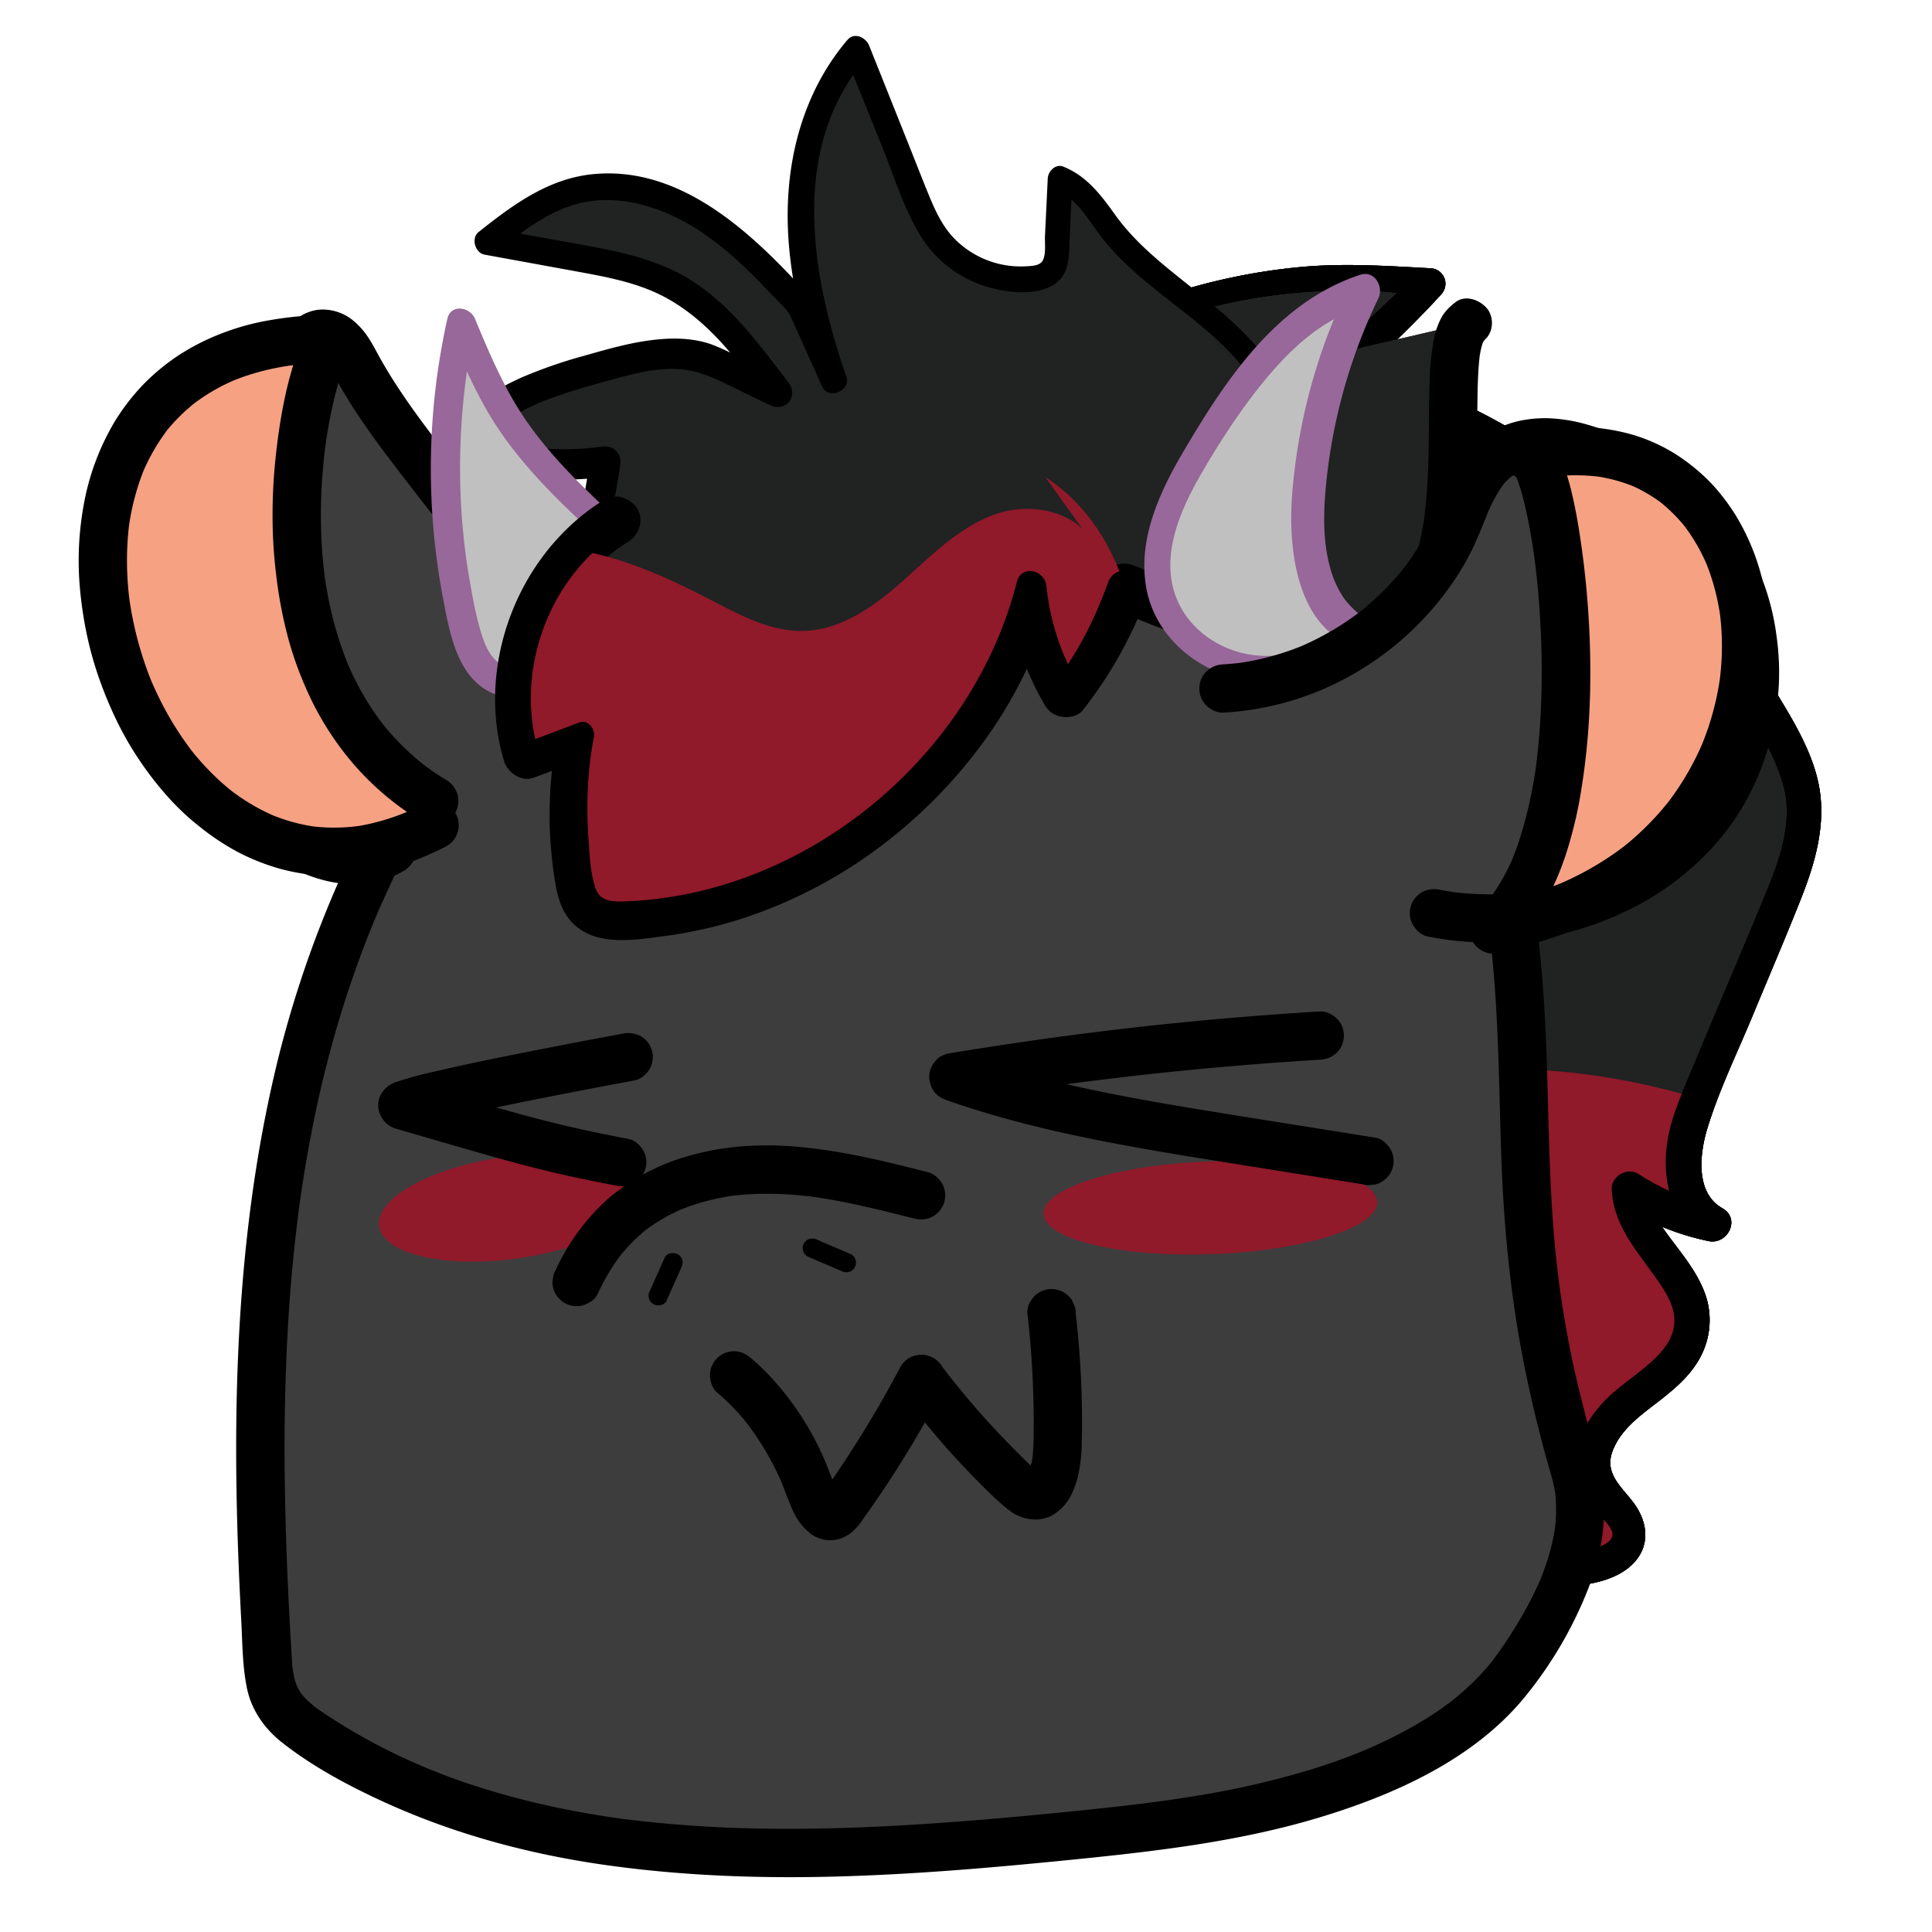 <svg xmlns="http://www.w3.org/2000/svg" xmlns:xlink="http://www.w3.org/1999/xlink" viewBox="0 0 1000 1000"><defs><style>.cls-1{fill:none;}.cls-2{fill:#212222;}.cls-3{clip-path:url(#clip-path);}.cls-4{fill:#90192a;}.cls-5{fill:#3d3d3d;}.cls-6{fill:#c1c0c0;}.cls-7{fill:#976899;}.cls-8{clip-path:url(#clip-path-2);}.cls-9{fill:#f7a183;}</style><clipPath id="clip-path"><path class="cls-1" d="M607.73,157.91a295.92,295.92,0,0,1,132.86-11.18l-46,44.55c16.23,8.05,33.28,14.12,49.81,21.48,74.87,33.32,138.46,93.88,178.25,169.75,4.47,8.53,8.7,17.4,10.39,27.09,3.63,20.76-4.73,41.91-12.89,61.49L882.3,561.92c-5.11,12.26-10.31,24.9-10.87,38.19S876,627.7,887,633.4a121.36,121.36,0,0,1-43.5-17.81c.92,27.62,36,44.59,32.1,72.06-2.36,16.62-17.88,26.78-30.66,36.68s-25.4,26.93-18.86,41.9c5,11.54,20.6,19.62,16.53,31.88-1.79,5.4-7,8.57-12,10.54-24.19,9.53-53.13.55-68.22-21.15"/></clipPath><clipPath id="clip-path-2"><path id="bangs" class="cls-1" d="M319,269.53c-39.54,24.29-59.43,76.52-46.07,121L301.32,380a201.76,201.76,0,0,0-1.5,75.84c.81,4.7,1.92,9.65,5.23,13.09,4.75,4.93,12.44,5.26,19.28,4.94,96.34-4.43,185.61-77.15,209.43-170.6a130.29,130.29,0,0,0,17.85,55.48,196.59,196.59,0,0,0,30.33-54.67c27.37,11.81,55.47,21.78,84.62,28,121.84,26,69.42-146.95,93.21-164.9"/></clipPath></defs><g id="Layer_153" data-name="Layer 153"><path class="cls-2" d="M607.73,157.91a295.92,295.92,0,0,1,132.86-11.18l-46,44.55c16.23,8.05,33.28,14.12,49.81,21.48,74.87,33.32,138.46,93.88,178.25,169.75,4.47,8.53,8.7,17.4,10.39,27.09,3.63,20.76-4.73,41.91-12.89,61.49L882.3,561.92c-5.11,12.26-10.31,24.9-10.87,38.19S876,627.7,887,633.4a121.36,121.36,0,0,1-43.5-17.81c.92,27.62,36,44.59,32.1,72.06-2.36,16.62-17.88,26.78-30.66,36.68s-25.4,26.93-18.86,41.9c5,11.54,20.6,19.62,16.53,31.88-1.79,5.4-7,8.57-12,10.54-24.19,9.53-53.13.55-68.22-21.15"/><path d="M609.38,163.88a291.12,291.12,0,0,1,64.44-12.59c21.33-1.64,43.76-1.87,64.67,3.05L735,141.15C718.79,155,703.73,170.3,688.31,185c-3.95,3.77-3.29,11.42,1.8,14,18.24,9.15,37.61,15.74,56.07,24.41a352.33,352.33,0,0,1,44.32,24.91,368.08,368.08,0,0,1,76.82,68.28,374.46,374.46,0,0,1,31.1,42.13c9.32,14.63,19.84,30.6,24.57,47.43,5.49,19.52-2.15,39.52-9.53,57.48-8.17,19.9-16.63,39.69-25,59.53q-7,16.79-14.07,33.59c-4.33,10.37-8.92,20.82-11,31.94-3.56,19.2.25,42.46,18.88,52.75l7.15-16.95a117.43,117.43,0,0,1-41.31-16.84c-5.73-3.72-14.25,1.1-13.89,8,1,19.57,14.15,32.91,24.58,48.24,4.47,6.57,8.47,13.57,7.8,21.39-.76,8.88-7.25,15.6-13.64,21.16-8.26,7.19-17.74,12.88-24.88,21.31-7.38,8.72-13.57,19.58-12.85,31.4s8.32,19.42,15.44,28c1.69,2,4.19,4.85,3.9,7.42-.4,3.5-4.76,5.26-7.59,6.37-20.33,8-44.86,0-57.5-17.59-2.6-3.61-7.18-5.36-11.28-3-3.59,2.1-5.55,7.64-3,11.29,13.36,18.87,35.64,30.63,59,29.12,11.22-.72,24.92-3.89,32.45-12.95,7.88-9.48,5.58-21.22-1.4-30.37-6.21-8.15-14.73-14.8-10.73-26,3.78-10.58,13.09-17.75,21.67-24.33,9.32-7.14,19-14.81,24.37-25.57a40.53,40.53,0,0,0,2.2-31.29c-3.64-10.44-10.41-19-17-27.72-5.95-7.94-12.67-16.85-13.19-26.94l-13.89,8a133.63,133.63,0,0,0,45.7,18.79c9.91,2,16.73-11.57,7.14-17-14.21-8-11.75-28.44-7.78-41.41,6.12-20,15.58-39.32,23.59-58.66,8.32-20.08,16.91-40.08,24.91-60.29,7.47-18.87,13.25-39.17,9-59.53-3.73-18-14.54-35-24-50.52a406.19,406.19,0,0,0-30.76-43.29,387.08,387.08,0,0,0-76.22-71.47,356.1,356.1,0,0,0-49-29.32c-20.37-10.05-41.89-17.46-62.36-27.3l1.8,14c15.17-14.94,31-29.49,45.28-45.26a8,8,0,0,0-5.58-13.48c-22.67-1.22-45-2.76-67.7-.6A314.58,314.58,0,0,0,606.09,152c-7.55,2.43-4.36,14.31,3.29,11.93Z"/><path class="cls-1" d="M607.73,157.91a295.92,295.92,0,0,1,132.86-11.18l-46,44.55c16.23,8.05,33.28,14.12,49.81,21.48,74.87,33.32,138.46,93.88,178.25,169.75,4.47,8.53,8.7,17.4,10.39,27.09,3.63,20.76-4.73,41.91-12.89,61.49L882.3,561.92c-5.11,12.26-10.31,24.9-10.87,38.19S876,627.7,887,633.4a121.36,121.36,0,0,1-43.5-17.81c.92,27.62,36,44.59,32.1,72.06-2.36,16.62-17.88,26.78-30.66,36.68s-25.4,26.93-18.86,41.9c5,11.54,20.6,19.62,16.53,31.88-1.79,5.4-7,8.57-12,10.54-24.19,9.53-53.13.55-68.22-21.15"/><path d="M609.38,163.88a291.12,291.12,0,0,1,64.44-12.59c21.33-1.64,43.76-1.87,64.67,3.05L735,141.15C718.79,155,703.73,170.3,688.31,185c-3.95,3.77-3.29,11.42,1.8,14,18.24,9.15,37.61,15.74,56.07,24.41a352.33,352.33,0,0,1,44.32,24.91,368.08,368.08,0,0,1,76.82,68.28,374.46,374.46,0,0,1,31.1,42.13c9.32,14.63,19.84,30.6,24.57,47.43,5.49,19.52-2.15,39.52-9.53,57.48-8.17,19.9-16.63,39.69-25,59.53q-7,16.79-14.07,33.59c-4.33,10.37-8.92,20.82-11,31.94-3.56,19.2.25,42.46,18.88,52.75l7.15-16.95a117.43,117.43,0,0,1-41.31-16.84c-5.73-3.72-14.25,1.1-13.89,8,1,19.57,14.15,32.91,24.58,48.24,4.47,6.57,8.47,13.57,7.8,21.39-.76,8.88-7.25,15.6-13.64,21.16-8.26,7.19-17.74,12.88-24.88,21.31-7.38,8.72-13.57,19.58-12.85,31.4s8.32,19.42,15.44,28c1.69,2,4.19,4.85,3.9,7.42-.4,3.5-4.76,5.26-7.59,6.37-20.33,8-44.86,0-57.5-17.59-2.6-3.61-7.18-5.36-11.28-3-3.59,2.1-5.55,7.64-3,11.29,13.36,18.87,35.64,30.63,59,29.12,11.22-.72,24.92-3.89,32.45-12.95,7.88-9.48,5.58-21.22-1.4-30.37-6.21-8.15-14.73-14.8-10.73-26,3.78-10.58,13.09-17.75,21.67-24.33,9.32-7.14,19-14.81,24.37-25.57a40.53,40.53,0,0,0,2.2-31.29c-3.64-10.44-10.41-19-17-27.72-5.95-7.94-12.67-16.85-13.19-26.94l-13.89,8a133.63,133.63,0,0,0,45.7,18.79c9.91,2,16.73-11.57,7.14-17-14.21-8-11.75-28.44-7.78-41.41,6.12-20,15.58-39.32,23.59-58.66,8.32-20.08,16.91-40.08,24.91-60.29,7.47-18.87,13.25-39.17,9-59.53-3.73-18-14.54-35-24-50.52a406.19,406.19,0,0,0-30.76-43.29,387.08,387.08,0,0,0-76.22-71.47,356.1,356.1,0,0,0-49-29.32c-20.37-10.05-41.89-17.46-62.36-27.3l1.8,14c15.17-14.94,31-29.49,45.28-45.26a8,8,0,0,0-5.58-13.48c-22.67-1.22-45-2.76-67.7-.6A314.58,314.58,0,0,0,606.09,152c-7.55,2.43-4.36,14.31,3.29,11.93Z"/><g class="cls-3"><path class="cls-4" d="M962.78,640.86c4.87-17.75-11.13-39.48-40.7-55.29-19.15-10.24-43-17.81-67.07-23.35-49-11.25-106.7-13.52-132.75,3.63-13.86,9.13-16.69,22.39-14.68,35.67s8.48,26.94,11.83,40.34c7.94,31.81-1.75,61.64,4.62,93.3s34.33,68.43,91.71,89.2c32,11.58,69.64,16.59,102.45,15.24,3.87-.17,8-.48,10-2"/></g><path d="M609.38,163.88a291.12,291.12,0,0,1,64.44-12.59c21.33-1.64,43.76-1.87,64.67,3.05L735,141.15C718.79,155,703.73,170.3,688.31,185c-3.95,3.77-3.29,11.42,1.8,14,18.24,9.15,37.61,15.74,56.07,24.41a352.33,352.33,0,0,1,44.32,24.91,368.08,368.08,0,0,1,76.82,68.28,374.46,374.46,0,0,1,31.1,42.13c9.32,14.63,19.84,30.6,24.57,47.43,5.49,19.52-2.15,39.52-9.53,57.48-8.17,19.9-16.63,39.69-25,59.53q-7,16.79-14.07,33.59c-4.33,10.37-8.92,20.82-11,31.94-3.56,19.2.25,42.46,18.88,52.75l7.15-16.95a117.43,117.43,0,0,1-41.31-16.84c-5.73-3.72-14.25,1.1-13.89,8,1,19.57,14.15,32.91,24.58,48.24,4.47,6.57,8.47,13.57,7.8,21.39-.76,8.88-7.25,15.6-13.64,21.16-8.26,7.19-17.74,12.88-24.88,21.31-7.38,8.72-13.57,19.58-12.85,31.4s8.32,19.42,15.44,28c1.69,2,4.19,4.85,3.9,7.42-.4,3.5-4.76,5.26-7.59,6.37-20.33,8-44.86,0-57.5-17.59-2.6-3.61-7.18-5.36-11.28-3-3.59,2.1-5.55,7.64-3,11.29,13.36,18.87,35.64,30.63,59,29.12,11.22-.72,24.92-3.89,32.45-12.95,7.88-9.48,5.58-21.22-1.4-30.37-6.21-8.15-14.73-14.8-10.73-26,3.78-10.58,13.09-17.75,21.67-24.33,9.32-7.14,19-14.81,24.37-25.57a40.53,40.53,0,0,0,2.2-31.29c-3.64-10.44-10.41-19-17-27.72-5.95-7.94-12.67-16.85-13.19-26.94l-13.89,8a133.63,133.63,0,0,0,45.7,18.79c9.91,2,16.73-11.57,7.14-17-14.21-8-11.75-28.44-7.78-41.41,6.12-20,15.58-39.32,23.59-58.66,8.32-20.08,16.91-40.08,24.91-60.29,7.47-18.87,13.25-39.17,9-59.53-3.73-18-14.54-35-24-50.52a406.19,406.19,0,0,0-30.76-43.29,387.08,387.08,0,0,0-76.22-71.47,356.1,356.1,0,0,0-49-29.32c-20.37-10.05-41.89-17.46-62.36-27.3l1.8,14c15.17-14.94,31-29.49,45.28-45.26a8,8,0,0,0-5.58-13.48c-22.67-1.22-45-2.76-67.7-.6A314.58,314.58,0,0,0,606.09,152c-7.55,2.43-4.36,14.31,3.29,11.93Z"/><path class="cls-5" d="M448.68,259.13C392,249.7,335,277.49,291.61,315.2c-73.41,63.86-118.1,156-139.1,251s-20,193.47-14.11,290.59c.46,7.7,1,15.63,4.47,22.52,4.15,8.28,11.95,14,19.69,19.12C273.23,971,416.31,963.74,548,950.72c59.94-5.92,121.16-12.86,175.46-38.92,23.54-11.31,45.85-26.51,61.16-47.67,21.16-29.28,40.52-67.92,30.55-102.64-38.12-132.83-18.43-185-33.79-295.09-4.69-33.65,16.17-106.63-6.53-131.93-15.42-17.19-36.72-27.92-58.19-36.43A413.11,413.11,0,0,0,520,271.59c-31.16,3.44-66.58,9.29-90.59-10.87"/><path d="M452,247.08c-42.23-6.84-84.12,4.15-121,24.88-34.82,19.56-65.14,47.19-90.5,77.87a451.34,451.34,0,0,0-62.3,100,565.17,565.17,0,0,0-37.49,112c-10.17,45.6-15.42,92.29-17.44,138.93-2,46-.86,92.12,1.61,138.1.62,11.68.59,23.79,3,35.25,2.4,11.23,9.11,20.68,18,27.72,15.77,12.44,34,22.22,52.21,30.58,36.07,16.57,74.44,27,113.68,32.68,40,5.78,80.44,7.29,120.84,6.21,40.19-1.07,80.27-4.52,120.27-8.52,43.44-4.34,87.29-9.26,129.25-21.83,39.31-11.77,81-30.35,107.44-63A209.16,209.16,0,0,0,822.18,822c7.54-19.48,10.75-41.2,5.62-61.69-5.22-20.85-11.14-41.39-15.26-62.51q-2.65-13.61-4.68-27.34c-.14-1-.29-2-.43-3-.07-.51-.55-4-.32-2.31s-.17-1.31-.23-1.78c-.15-1.14-.29-2.27-.43-3.41q-.75-6.18-1.37-12.39c-3-30.37-3.37-60.88-4.26-91.37-.46-15.71-1.13-31.41-2.34-47.08q-1-13.08-2.49-26.12c-.58-5-1.22-10-1.89-15-.12-.92-.24-1.84-.37-2.75-.05-.34-.34-2.21,0-.29s-.06-.57-.11-1.09c-.14-1.44-.24-2.89-.31-4.33-.65-14.42,1.14-28.93,2.48-43.26,1.46-15.63,3-31.41,2.2-47.12-.75-15-3.47-30.16-13.08-42.14-6.26-7.8-14.58-14.25-22.77-19.88a170.19,170.19,0,0,0-26.32-14.51c-40.93-18.51-85.08-29.48-129.71-34a412.92,412.92,0,0,0-65.88-1.34c-19.56,1.18-39,4.68-58.54,5.19-4.45.12-8.91.07-13.35-.25-1.05-.08-2.1-.17-3.14-.27l-2.08-.23c.14,0,2.2.35.75.09-2-.37-4.05-.69-6.06-1.15s-4.28-1.08-6.37-1.78c-1-.31-1.91-.67-2.86-1-2.26-.84,1.44.74-.73-.32a63.74,63.74,0,0,1-5.81-3.14c-.88-.54-1.74-1.1-2.58-1.69l-1.26-.91c.38.27,1.89,1.5.06,0-5-4.15-12.81-5.3-17.68,0-4.21,4.59-5.39,13.24,0,17.68C452.64,296,494.22,286,532,282.94a411.23,411.23,0,0,1,64.62-.08q7.9.61,15.78,1.52l3.78.46,1.89.24c2.13.27-1.68-.25.45.06,2.72.4,5.44.79,8.15,1.22q16,2.55,31.71,6.33a412,412,0,0,1,60.34,19.58c-1.89-.78.68.3,1.28.56,1.07.46,2.13.93,3.19,1.41q3.71,1.68,7.35,3.48c4.32,2.15,8.56,4.46,12.68,7,2,1.2,3.91,2.44,5.82,3.74q1.43,1,2.82,2c.53.38,3.24,2.47,1.6,1.15a109.16,109.16,0,0,1,11,10.05c.67.71,1.29,1.48,2,2.16,1.43,1.43-1.52-2.29-.43-.57.75,1.16,1.52,2.28,2.18,3.5.31.57.59,1.16.89,1.75,1.09,2.12-.44-1.29-.2-.54.49,1.55,1.11,3,1.57,4.6a81.09,81.09,0,0,1,1.94,9.11c.38,2.32-.27-2.57,0-.2.08.8.18,1.6.26,2.4.16,1.79.28,3.58.37,5.37.77,15.41-.69,30.87-2.11,46.2-1.32,14.18-3.08,28.51-2.62,42.78.09,2.76.3,5.5.65,8.23.24,1.84.5,3.68.75,5.52-.31-2.23,0,.12.13,1,.33,2.49.64,5,.93,7.46q1.5,12.64,2.53,25.34c2.47,30.29,2.69,60.67,3.7,91,1.09,32.68,3.9,65.21,9.61,97.44,3.55,20,8.14,39.86,13.48,59.49,1.4,5.14,3.07,10.25,4.2,15.46.24,1.09.43,2.19.63,3.29.44,2.45-.07-1.37.14,1.1s.37,4.81.38,7.23-.08,4.85-.28,7.27c-.1,1.12-.23,2.24-.35,3.36.26-2.4-.17.94-.3,1.72a112,112,0,0,1-3.44,14q-1.05,3.35-2.28,6.63c-.41,1.1-.84,2.2-1.27,3.29-.9,2.3-.3.78-.09.29-.31.72-.63,1.45-1,2.17-2,4.51-4.23,8.94-6.61,13.28a233.4,233.4,0,0,1-16,25.06c-.39.54-2,2.69-.77,1.09-.7.89-1.42,1.77-2.14,2.64q-2.35,2.82-4.88,5.49a133.94,133.94,0,0,1-10.66,10.11c-.86.74-1.73,1.46-2.61,2.18-.41.33-2.65,2.09-1.85,1.48s-1.49,1.1-1.92,1.41q-1.61,1.17-3.24,2.31-5.85,4.07-12,7.67A248.22,248.22,0,0,1,707,905.64s-1.9.8-.79.34-.78.31-.8.32l-3.45,1.4c-2.69,1.06-5.4,2.09-8.11,3.07q-7.29,2.65-14.68,4.94a452.34,452.34,0,0,1-61.82,14.11q-7.71,1.24-15.46,2.33l-3.72.51-1.64.21q-4.35.57-8.7,1.09c-10.36,1.25-20.72,2.35-31.1,3.4-19.68,2-39.37,3.85-59.09,5.37-39.09,3-78.34,4.77-117.54,3.38q-29.18-1.05-58.14-4.69c-1.48-.19.32,0,.51.07l-1.68-.24c-1.12-.15-2.25-.31-3.37-.48-2.42-.35-4.85-.73-7.27-1.12q-7.25-1.17-14.44-2.56-14.06-2.72-27.92-6.33-13.51-3.54-26.75-8-6.87-2.34-13.64-5c-2.08-.81-4.15-1.63-6.22-2.48-.47-.19-3.16-1.31-2.12-.87l-.56-.24-2-.89a306.09,306.09,0,0,1-50.31-27.52c-.93-.63-1.84-1.28-2.75-1.93-1.89-1.35.75.71-1-.79a54.49,54.49,0,0,1-5.25-4.94c-.37-.4-.72-.83-1.1-1.23.15.15,1.05,1.54.27.36-.6-.92-1.23-1.82-1.78-2.78-.34-.58-1.54-3.62-1-1.81-.43-1.35-.87-2.67-1.21-4-.28-1.18-.46-2.39-.72-3.57-.31-1.44,0,0,0,.3-.07-.61-.14-1.22-.2-1.83-.26-2.67-.41-5.36-.57-8q-.51-8.33-.95-16.65c-1.22-22.67-2.11-45.36-2.46-68.06-.71-45.07.7-90.24,6-135q.51-4.29,1.06-8.57c.08-.66.17-1.32.26-2,0,.29-.21,1.5,0,0s.42-3.08.64-4.61q1.18-8.24,2.54-16.43,2.79-16.74,6.4-33.33c4.09-18.7,9.07-37.21,15-55.41q4.35-13.35,9.38-26.48c1.74-4.54,3.56-9.06,5.42-13.56.91-2.2-.46,1,.48-1.15l1.33-3.09q1.46-3.35,3-6.67A469.21,469.21,0,0,1,225.38,414q7.38-12.14,15.54-23.79,4-5.69,8.18-11.25l2-2.65c.86-1.14-.13.16-.25.33l1-1.32c1.6-2,3.23-4.06,4.87-6.07a371.35,371.35,0,0,1,38.67-40.74q5.49-5,11.21-9.7,2.7-2.22,5.45-4.38a14.69,14.69,0,0,1,1.18-.9c1.09-.82,2.18-1.64,3.28-2.45a262.7,262.7,0,0,1,25-16.35q6.33-3.65,12.89-6.89,3.14-1.56,6.31-3,1.86-.84,3.72-1.65c.1-.05,1.86-.79.64-.28s1-.4,1.19-.48a187.82,187.82,0,0,1,27.36-8.78c4.63-1.09,9.3-2,14-2.68,2.45-.37-1.28.12,1.18-.15,1.13-.12,2.26-.25,3.39-.35,2.27-.22,4.53-.38,6.8-.49a140.71,140.71,0,0,1,14.23,0c2.28.11,4.57.29,6.84.52.53.05,3.52.39,2.34.24-1.43-.17.46.07.62.1l2.28.36c6.43,1,13.77-1.67,15.38-8.74,1.37-6-1.83-14.25-8.73-15.37Z"/><path class="cls-5" d="M299.86,322.11c-31.12-18.55-54.06-47.85-76.25-76.48-14.39-18.56-28.84-37.23-39.86-58-3.76-7.08-9-15.55-17-14.95-4.72.35-8.49,3.93-11.58,7.51-16.81,19.54-25.48,44.66-32.88,69.35-9.22,30.75-17.14,62.47-15.75,94.54s13.21,64.93,37.73,85.64c16.2,13.69,40.55,21.09,58.66,10.05"/><path d="M306.17,311.31a163.84,163.84,0,0,1-15.92-10.88l2.53,1.95c-19.59-15.21-35.73-34.25-51-53.64q-6.67-8.49-13.26-17.05l1.95,2.53c-9.8-12.69-19.49-25.51-28-39.14q-3.27-5.25-6.28-10.67c-1.6-2.89-3.08-5.85-4.88-8.62a39.91,39.91,0,0,0-7.48-9,26.88,26.88,0,0,0-5.74-3.95,25.13,25.13,0,0,0-9.57-2.57c-10.13-.78-18.29,6.27-24.22,13.6A137.52,137.52,0,0,0,130.61,194c-7.53,13.73-13,28.59-17.69,43.49-4.88,15.47-9.37,31.1-12.8,47-3.69,17-6.2,34.51-6.23,52a160.23,160.23,0,0,0,6,44.47c4,13.66,9.94,27.09,18.31,38.63,8.86,12.21,19.85,23.24,33.48,30,14.12,7.05,30.79,10.62,46.25,6a50.14,50.14,0,0,0,11.3-5,13,13,0,0,0,5.74-7.47,12.77,12.77,0,0,0-1.26-9.64,12.57,12.57,0,0,0-7.47-5.74,12.94,12.94,0,0,0-9.63,1.26,39.43,39.43,0,0,1-4.62,2.37l3-1.26a38.58,38.58,0,0,1-9.42,2.57l3.32-.44a46.37,46.37,0,0,1-12.23-.05l3.32.45a59.78,59.78,0,0,1-14.89-4.18l3,1.26a70.45,70.45,0,0,1-15.28-9l2.53,2a90.42,90.42,0,0,1-15.62-15.84l1.95,2.53a109.3,109.3,0,0,1-14-24.32l1.26,3a135.25,135.25,0,0,1-9.09-33.93l.45,3.32c-2.13-15.92-1.55-32.08.58-48l-.45,3.32a324.61,324.61,0,0,1,8.09-39.16c3.19-12.09,6.73-24.13,10.69-36,2.12-6.36,4.43-12.66,7-18.84l-1.26,3a140.53,140.53,0,0,1,17.62-31l-2,2.53a48.46,48.46,0,0,1,8.28-8.94l-2.53,2a17.32,17.32,0,0,1,3.18-1.89l-3,1.26a12.65,12.65,0,0,1,3.13-.86l-3.32.45a11.89,11.89,0,0,1,2.53,0l-3.32-.45a11.88,11.88,0,0,1,2.92.83l-3-1.26a14.42,14.42,0,0,1,2.93,1.78l-2.53-2a24.84,24.84,0,0,1,4,4.22l-2-2.53c3.4,4.51,5.77,9.7,8.58,14.58,3.3,5.72,6.84,11.3,10.54,16.77,7.93,11.71,16.59,22.9,25.24,34.08,14.82,19.14,29.63,38.48,47.18,55.24a192.84,192.84,0,0,0,34,26.33,12.51,12.51,0,0,0,17.11-4.48,12.75,12.75,0,0,0-4.49-17.11Z"/><path class="cls-2" d="M319,269.53c-39.54,24.29-59.43,76.52-46.07,121L301.32,380a201.76,201.76,0,0,0-1.5,75.84c.81,4.7,1.92,9.65,5.23,13.09,4.75,4.93,12.44,5.26,19.28,4.94,96.34-4.43,185.61-77.15,209.43-170.6a130.29,130.29,0,0,0,17.85,55.48,196.59,196.59,0,0,0,30.33-54.67c27.37,11.81,55.47,21.78,84.62,28,121.84,26,69.42-146.95,93.21-164.9"/><path d="M316.13,264.67c-41.89,26-62.75,80-49,127.41.85,2.93,4.3,5.32,7.38,4.19Q288.71,391.07,303,386l-7.64-7.65c-3.64,16.68-6,33.86-5.44,50.94A218.38,218.38,0,0,0,292.32,455c1.12,7.36,2.78,15,8.6,20.16,10.21,9.06,26.7,6.29,39.08,4.77a226.86,226.86,0,0,0,38.15-8c49.82-15.14,93.73-46.89,125-88.39a226.91,226.91,0,0,0,38.15-78.2L526,303.27a140.93,140.93,0,0,0,18.78,59.49c2.33,4,9.25,5.74,12.47,1.61,13.88-17.78,25.43-36.74,33.26-57.93l-13,5.3c20.92,9.06,42.18,17.21,64.16,23.33,15.62,4.35,31.92,8.55,48.26,8.45,20.81-.13,39.54-8.27,51.84-25.31,11.13-15.42,14.94-35.18,17-53.69,2.1-18.87,1.82-37.88,2-56.84.05-4.57.13-9.14.35-13.71.1-2,.22-4,.39-6,.07-.93.16-1.85.26-2.78.08-.69.53-3.66.09-.88a79.3,79.3,0,0,1,1.81-8.77c.16-.59.41-1.17.56-1.76-.06.24-1.13,1.26.08-.09a9.39,9.39,0,0,0,.82-1.32c.54-1-2.08,2.74-.16.21s-1.33,1.15.19,0c3.27-2.56,2.63-8.09,0-10.78-3.17-3.24-7.56-2.53-10.78,0-1.58,1.23,3.2-3.09-1,.78-.34.3-.65.62-1,1a21.61,21.61,0,0,0-2.78,3.74,28.88,28.88,0,0,0-3.27,8.09c-1.6,6.77-2,13.9-2.3,20.83-.75,17.66-.21,35.36-1.23,53-.28,4.72-.64,9.43-1.16,14.13-.13,1.2-.27,2.39-.42,3.59,0,.31-.23,1.7,0,.09-.07.52-.14,1.05-.22,1.58-.36,2.34-.74,4.68-1.18,7A128.41,128.41,0,0,1,736.55,289c-.58,1.89-1.21,3.77-1.9,5.62-.2.53-1.23,3.11-.91,2.35s-.76,1.69-1,2.24A66.43,66.43,0,0,1,726.3,310c1.09-1.48-.32.39-.76.91-.66.78-1.35,1.54-2,2.27a48.94,48.94,0,0,1-4.5,4.14c.53-.42,0,0-1.25.89q-1.15.78-2.34,1.5c-.8.48-1.62.94-2.46,1.37-.54.28-3.63,1.69-1.82.93a53.4,53.4,0,0,1-13.48,3.59c1.66-.23-1.93.15-2.34.18-1.5.11-3,.17-4.49.19a91.68,91.68,0,0,1-9.66-.41c-7.84-.73-16.66-2.86-24.92-5a483.62,483.62,0,0,1-69.81-24.15c-5.53-2.36-10.89-.58-13,5.3-6.64,18.31-15.42,36-27.4,51.41l12.47,1.61a125.5,125.5,0,0,1-16.93-51.48c-.8-8.24-13-11.15-15.28-2.07-22.82,90.15-108.47,161.55-201.93,165.34-6.32.25-13.49.55-16-6.39-2.81-7.74-3.18-17-3.75-25.14-1.25-17.81-.72-35.83,2.73-53.35.83-4.19-2.85-9.47-7.64-7.65Q285.5,379.4,271.3,384.7l7.38,4.19c-12.5-42.31,5.71-91,43.13-114.51,6.11-3.84.5-13.55-5.68-9.71Z"/><path class="cls-2" d="M652.21,191.6c-22.47-32-58.52-45.86-81-77.89-6-8.6-12.67-17.68-22.53-21.3q-.87,18.8-1.75,37.6c-.17,3.62-.47,7.57-2.93,10.24-2.06,2.24-5.2,3.08-8.2,3.55a54.06,54.06,0,0,1-51-21.08c-5.16-7.07-8.47-15.3-11.73-23.43L443.45,25.44c-19.72,22.65-28.61,53.31-29,83.33s7.12,59.64,17.05,88l-17.19-38.28c-15.76-17.15-31.79-34.54-51.61-46.77S318.4,92.86,296,99.13c-16.33,4.56-30.06,15.37-43.31,25.93l45.28,8.19c17,3.07,34.21,6.23,49.49,14.2,23.44,12.23,39.79,34.4,55.3,55.82l-33.47-16.34c-17.66-7.6-37.93-2.6-56.47,2.49-23.73,6.51-48.45,13.57-66.47,30.33-2,1.83-3.95,4-4,6.72-.06,4.43,5,7,9.22,8.2a144.06,144.06,0,0,0,61.76,4.15,563,563,0,0,1-15.12,70.1"/><path d="M657.55,188.48c-14.7-20.69-35.26-34.74-54.52-50.76-9.5-7.91-18.64-16.46-25.86-26.56-7.38-10.32-14.63-20-26.77-24.91-4.08-1.64-7.91,2.44-8.09,6.16q-.7,14.84-1.43,29.68c-.17,3.67.61,9-1,12.44-1.41,3.06-5.51,3.09-8.54,3.29a48.12,48.12,0,0,1-37.65-14.61c-5.62-5.88-9.24-13.35-12.33-20.79-3.47-8.35-6.73-16.8-10.08-25.2q-10.69-26.79-21.4-53.57c-1.7-4.25-7.6-7.2-11.24-3C419.36,43.25,409.72,72,408,101.4c-2,33.14,6.16,66.09,17,97.17l12.48-5.26-10.21-22.77-5.79-12.93c-2.31-5.14-6.73-8.89-10.55-13C384.06,116,349.47,86.17,307.32,90.11c-23.4,2.19-41.79,15.86-59.61,30-4,3.17-1.81,10.8,3.09,11.69q23.51,4.29,47,8.58c14.18,2.61,28.82,5.21,42,11.28,24.41,11.26,41.68,33.68,56.39,55.41l10.33-10.34c-8.55-4.51-17.31-8.63-26-12.89a108.18,108.18,0,0,0-12.46-5.66c-10.66-3.67-22.17-3.41-33.18-1.81-11.18,1.63-22.1,4.81-32.94,7.89a247.83,247.83,0,0,0-30.8,10.63c-12.27,5.29-50.85,24.82-31.89,42.07,4.26,3.87,10.06,5.39,15.49,6.76a160,160,0,0,0,20.14,3.6,155.31,155.31,0,0,0,40.52-.87l-9.75-9.75c-3.59,23.62-8.36,47.22-13.54,70.54-1.76,7.93,9.5,11,12.12,3.34A394.69,394.69,0,0,0,321,240.92c1-6.36-3.41-10.66-9.74-9.74a138.83,138.83,0,0,1-30.83.88c-9.11-.72-19.38-1.94-27.91-5.37-.83-.34-2.22-1.56-2.89-1.69,2.1.41-.47,2.94,2.31.33a73.46,73.46,0,0,1,11.32-8.61,120.08,120.08,0,0,1,23.2-11.05c8.82-3.19,17.85-5.75,26.88-8.24,9.19-2.54,18.53-5.23,28.06-6.17,12.68-1.26,21.75,1.3,32.54,6.53l16,7.76c2,1,4.07,2,6.13,3a14.79,14.79,0,0,0,2.12.91l.77.35c8.06,3.62,14.45-5,9.15-11.86-17.18-22.22-34-46-60.22-58.24-14.11-6.62-29.26-9.87-44.51-12.63-16.27-3-32.55-5.83-48.82-8.74L257.61,130c14.23-11.37,29.46-23.32,48.08-25.88,17.82-2.44,36.13,3.31,51.38,12.25,16.35,9.57,30,23,42.88,36.67,3.4,3.62,7.51,6.8,9.51,11.24l5.31,11.82L425.6,200.2c3.15,7,15,2,12.48-5.26C419.72,142.29,408.61,76.5,448.2,30.2l-11.24-3q9.84,24.46,19.7,48.9c6.18,15.35,11.27,32.18,20,46.28a60.79,60.79,0,0,0,31.07,25c11,4,29,6.67,39.05-1,7.17-5.49,6.52-15.15,6.88-23.25q.69-15.33,1.39-30.67L547,98.57c10.83,4.31,16.69,16.1,23.56,24.73,7.23,9.08,15.8,17,24.76,24.29,18,14.75,37.83,27.95,51.54,47.14,4.59,6.42,15.32.27,10.69-6.25Z"/><path class="cls-6" d="M318.3,276.84C265.93,229.33,257.63,212,238.75,167a350.18,350.18,0,0,0,1.37,156.39c2.43,10.16,6,21.11,14.75,26.75s20.42,4.23,29.64-.46c25.52-12.95,19.4-24.59,21.74-53.12"/><path class="cls-7" d="M323.09,272c-18.27-16.76-36.88-34.08-51-54.65-11.08-16.2-18.75-34.28-26.22-52.34-2.53-6.1-12.55-7.94-14.32,0a357.22,357.22,0,0,0-2.24,144.61c3.59,18.86,7.73,43.9,29,50.43,16.65,5.1,38-4.21,48-18,9-12.48,6.81-30.93,7.29-45.47.13-4-3.51-7.39-7.44-7.44-4.42,0-6.95,3.47-7.43,7.44-.87,7-.79,14.12-1.09,21.19-.17,4.21-.55,9-1.88,12.15-4.37,10.24-20.77,18.34-31.94,15.8-7.8-1.77-11.74-8.91-14.09-16-3-9-4.73-18.56-6.4-27.89a340.12,340.12,0,0,1-5.18-62.26,351.33,351.33,0,0,1,7.67-70.6l-13.57,1.78c8,18.73,16,37.54,27.78,54.27,15,21.3,34.13,39.26,53.38,56.59,6.46,5.82,16.05-3.66,9.59-9.59Z"/><path d="M371.13,720.73a118.07,118.07,0,0,1,17.1,17.95l-2-2.53a147.52,147.52,0,0,1,19,32.74l-1.26-3c1.45,3.44,2.67,7,4.06,10.43,1.56,3.86,3.13,7.87,5.62,11.25a26.86,26.86,0,0,0,6.92,6.94,17.14,17.14,0,0,0,9,2.71,17.75,17.75,0,0,0,4.71-.61,19.12,19.12,0,0,0,7.13-4,30,30,0,0,0,5.12-6.11c9.7-13.4,18.72-27.3,27.14-41.53q7.26-12.3,13.92-24.94H466c8.62,11.41,17.63,22.51,27.24,33.1q6.58,7.27,13.52,14.23c5.13,5.14,10.27,10.37,16.09,14.73,6.62,5,16.47,6.2,23.44,1.17a24.91,24.91,0,0,0,7.72-8.6,43.48,43.48,0,0,0,3.49-8.88,77,77,0,0,0,2.4-17.95c.19-7,.19-14,.06-21q-.45-23.64-3.19-47.15a9.51,9.51,0,0,0-1.08-4.82,9.31,9.31,0,0,0-2.59-4,12.49,12.49,0,0,0-17.67,0c-2.1,2.28-4,5.62-3.66,8.84a491.38,491.38,0,0,1,3.25,61.6,122.64,122.64,0,0,1-.72,14.34l.44-3.32a44.25,44.25,0,0,1-2.69,10.87l1.26-3a19.52,19.52,0,0,1-2.37,4.23l1.95-2.53a11.33,11.33,0,0,1-1.74,1.79l2.53-2a8.67,8.67,0,0,1-1.81,1.06l3-1.26a7.57,7.57,0,0,1-1.57.42l3.32-.45a8.08,8.08,0,0,1-1.84,0l3.33.45a10.11,10.11,0,0,1-2.23-.62l3,1.26a17.75,17.75,0,0,1-3.56-2.17l2.53,1.95a133.5,133.5,0,0,1-10.17-9.45Q522.74,748,518,743q-9.78-10.28-18.86-21.19-5.26-6.31-10.28-12.81l2,2.53c-1.06-1.37-2.12-2.75-3.16-4.13a12.51,12.51,0,0,0-21.59,0,571,571,0,0,1-32.15,53.74c-3.21,4.73-6.4,9.52-9.89,14.06l2-2.53a13,13,0,0,1-2.19,2.25l2.53-2a7.51,7.51,0,0,1-1.27.71l3-1.26a6.64,6.64,0,0,1-.85.22l3.32-.44a5.71,5.71,0,0,1-1.24,0l3.32.44a4.89,4.89,0,0,1-1.19-.33l3,1.26a7.7,7.7,0,0,1-1.36-.8l2.53,2a12.69,12.69,0,0,1-2.11-2.16l2,2.53a34,34,0,0,1-4-7.34l1.26,3c-2.32-5.52-4.28-11.16-6.7-16.65A150.91,150.91,0,0,0,400.07,714a112.94,112.94,0,0,0-11.26-10.94c-2.59-2.18-5.35-3.66-8.84-3.66a12.5,12.5,0,0,0-12.5,12.5c.14,3.15,1.16,6.73,3.66,8.84Z"/><g id="bangs-2" data-name="bangs"><path class="cls-2" d="M319,269.53c-39.54,24.29-59.43,76.52-46.07,121L301.32,380a201.76,201.76,0,0,0-1.5,75.84c.81,4.7,1.92,9.65,5.23,13.09,4.75,4.93,12.44,5.26,19.28,4.94,96.34-4.43,185.61-77.15,209.43-170.6a130.29,130.29,0,0,0,17.85,55.48,196.59,196.59,0,0,0,30.33-54.67c27.37,11.81,55.47,21.78,84.62,28,121.84,26,69.42-146.95,93.21-164.9"/><path d="M312.66,258.73C278.14,280.11,257,319.63,256.27,360a113.23,113.23,0,0,0,4.57,33.79c1.8,6.07,8.92,11.11,15.38,8.73l28.42-10.48-15.37-15.38a217.28,217.28,0,0,0-4.69,52.8,228.42,228.42,0,0,0,2.81,27.38c1.43,9,4.19,17.5,11.65,23.27,11.94,9.22,29.4,6.46,43.34,4.61a231.88,231.88,0,0,0,39.25-8.48,244.72,244.72,0,0,0,69.57-34.81A258.82,258.82,0,0,0,508.35,385a229.81,229.81,0,0,0,34.92-69.36c.92-3,1.76-6,2.54-9.07l-24.55-3.32a146,146,0,0,0,19.56,61.79,12.25,12.25,0,0,0,9.13,6c3.54.48,8.14-.41,10.5-3.44A217.82,217.82,0,0,0,594,307.41l-18.36,7.47c21.56,9.28,43.51,17.69,66.15,24,15.82,4.4,32.39,8.61,48.94,8.37,11.5-.16,22.9-2.54,33.11-7.93,9-4.76,16.31-12,22-20.38,11.29-16.48,15-37.24,17-56.71,1.92-18.6,1.62-37.32,1.9-56,.11-7.44.33-14.89,1.17-22.29.26-2.29-.51,3.54-.27,1.94.05-.33.09-.66.14-1,.12-.79.26-1.57.4-2.35.25-1.28.54-2.56.9-3.81.16-.58.34-1.14.54-1.7.08-.24.17-.47.25-.71.72-2-1.55,3.37-.8,1.9.46-.92.95-1.77,1.48-2.65.64-1-2.87,3.16-1,1.38.94-.9,2.67-2.17-1.49,1,2.7-2.07,4.8-4,5.74-7.47a12.71,12.71,0,0,0-1.26-9.63c-3.29-5.1-11.55-8.74-17.1-4.48-3.14,2.41-5.86,5-7.66,8.58a42,42,0,0,0-3.42,9.59A127.82,127.82,0,0,0,740,197.15c-.65,17.88-.11,35.78-1.2,53.65-.29,4.72-.68,9.44-1.22,14.15-.13,1.16-.29,2.33-.43,3.49.68-5.51.08-.63-.13.72-.36,2.33-.77,4.67-1.23,7a124.34,124.34,0,0,1-3.3,13c-.65,2.05-1.36,4.09-2.15,6.1l-.6,1.48c-.51,1.28,1.5-3.45.78-1.85-.1.21-.19.43-.28.64-.43,1-.87,1.9-1.33,2.84-.94,1.89-1.95,3.74-3.06,5.54q-.75,1.22-1.56,2.4c-.8,1.16-3.57,4.46-.22.44a63.2,63.2,0,0,1-8.41,8.43c4-3.34.93-.74-.19,0q-1.26.85-2.58,1.62c-.9.52-1.81,1-2.74,1.47-.41.21-.84.41-1.26.6-2.67,1.23,2.49-1,1-.41A84.83,84.83,0,0,1,696.36,322c-.27.06,3.81-.45,2.1-.29l-.82.09-1.89.18c-1.37.11-2.75.18-4.12.21-2.79.07-5.58,0-8.36-.19-1.49-.11-3-.25-4.46-.41l-2-.25c4.72.56,1.34.17.19,0-4-.64-8-1.5-12-2.41a433.56,433.56,0,0,1-63.5-20.2q-3.84-1.53-7.68-3.12l-1.7-.71c-2.13-.88.17,0,.44.19a25.27,25.27,0,0,0-4.24-1.81c-3.82-1.65-7.15-2.3-11.12-.63-3.75,1.58-5.87,4.33-7.24,8.1q-1.32,3.64-2.77,7.23c-.22.52-.48,1.05-.66,1.59.23-.69.9-2.1.25-.61-.51,1.18-1,2.36-1.57,3.53q-3.21,7-7,13.82-3.64,6.58-7.8,12.87-2,3.06-4.13,6c-.75,1-1.51,2.09-2.28,3.13l-1.3,1.71c-1,1.36,1.89-2.41.12-.15l19.63,2.53a133,133,0,0,1-6.62-12.63c-.24-.52-.47-1.05-.7-1.57-.15-.33-.94-2.17-.22-.5s-.06-.17-.19-.5c-.22-.54-.43-1.08-.64-1.61q-1.32-3.44-2.44-6.93a129,129,0,0,1-3.54-13.37q-.75-3.6-1.29-7.23c-.06-.38-.35-2.39-.08-.48s0-.1,0-.48q-.23-1.93-.39-3.87c-.56-6.26-4.34-11.41-10.84-12.28a12.47,12.47,0,0,0-13.72,8.95q-2.25,8.79-5.24,17.35-1.5,4.27-3.18,8.47l-.78,1.94c-.14.32-.27.64-.4,1-.52,1.26.65-1.53.58-1.38-.67,1.47-1.29,3-2,4.45a223.57,223.57,0,0,1-17.55,31.56q-2.52,3.76-5.17,7.43c-.82,1.12-1.64,2.24-2.48,3.36-.42.55-.85,1.1-1.27,1.66-.08.12,1.73-2.21.89-1.15-.36.45-.71.91-1.07,1.37q-5.52,7-11.54,13.51a241.08,241.08,0,0,1-26.48,24.74l-1.92,1.52-.82.65c-1.06.84,1.27-1,1.15-.89-1.22.9-2.41,1.83-3.62,2.73q-3.66,2.7-7.4,5.25-7.49,5.11-15.35,9.64t-16,8.44q-4.08,1.95-8.24,3.75c-.32.13-.64.26-1,.41-.14.06,2.65-1.1,1.39-.59l-1.93.8q-2.26.91-4.53,1.78a221.23,221.23,0,0,1-34.67,10.11c-2.95.6-5.92,1.14-8.89,1.62-1.38.22-2.76.41-4.13.62s1.78-.27,1.59-.22a7.09,7.09,0,0,1-1,.14l-2.77.33A138.94,138.94,0,0,1,320,461.45c-.85,0-1.7-.05-2.54-.12a9.83,9.83,0,0,0-1.08-.09c-.11,0,2.86.5,1.54.2-1.48-.33-2.93-.83-4.4-1.18.28.06,2.73,1.42,1.12.38a9.77,9.77,0,0,0-.88-.53c-1.06-.5,1.11.89,1.14.94a5.79,5.79,0,0,0-.77-.71,5.29,5.29,0,0,0-.75-.81c.09.06,1.36,2.13.84,1a17.94,17.94,0,0,0-1.24-2.28c.18.25,1,2.85.44.89-.1-.37-.23-.73-.34-1.09-.21-.73-.4-1.47-.56-2.22-.39-1.71-.68-3.45-1-5.19-.17-1.07-.34-2.15-.49-3.22a10.42,10.42,0,0,0-.2-1.38s.31,2.46.14,1c-.22-2-.47-4-.67-6a203,203,0,0,1-.85-24.16q.15-6,.65-12.08c.17-2,.37-4,.6-6,.11-.92.23-1.84.34-2.77.17-1.45-.12,1-.14,1a8,8,0,0,0,.27-1.84q.9-6,2.15-11.9c.94-4.45.09-8.87-3.21-12.17-3-2.94-8.08-4.72-12.16-3.21l-28.42,10.48L285,387.16A98.88,98.88,0,0,1,282,374.11c-.14-.93-.25-2.8.11.95-.05-.46-.12-.91-.17-1.36-.13-1.14-.25-2.27-.34-3.41q-.27-3.24-.33-6.5a108.35,108.35,0,0,1,.59-13.35c.05-.45.11-.9.16-1.36.22-2.06-.18,1.17-.19,1.28.12-1.13.34-2.27.53-3.39.38-2.26.84-4.51,1.36-6.74a113.77,113.77,0,0,1,3.71-12.52c.39-1.08.8-2.15,1.22-3.22.16-.43.34-.85.51-1.28.75-1.88-.4,1-.46,1.09,1.05-2,1.88-4.19,2.91-6.24a111.31,111.31,0,0,1,6.73-11.57q1.71-2.58,3.56-5.05c.53-.7,1.76-2.07-.49.63.29-.35.57-.72.85-1.07.79-1,1.6-1.95,2.42-2.9a104.19,104.19,0,0,1,10.4-10.4c.95-.83,1.92-1.63,2.9-2.42.72-.57,2.21-1.41-.64.48.57-.38,1.1-.83,1.65-1.23q3.06-2.22,6.29-4.21c5.55-3.44,8.2-11.33,4.48-17.1-3.59-5.57-11.15-8.17-17.1-4.49Z"/></g><path class="cls-1" d="M319,269.53c-39.54,24.29-59.43,76.52-46.07,121L301.32,380a201.76,201.76,0,0,0-1.5,75.84c.81,4.7,1.92,9.65,5.23,13.09,4.75,4.93,12.44,5.26,19.28,4.94,96.34-4.43,185.61-77.15,209.43-170.6a130.29,130.29,0,0,0,17.85,55.48,196.59,196.59,0,0,0,30.33-54.67c27.37,11.81,55.47,21.78,84.62,28,121.84,26,69.42-146.95,93.21-164.9"/><path d="M316.13,264.67c-41.89,26-62.75,80-49,127.41.85,2.93,4.3,5.32,7.38,4.19Q288.71,391.07,303,386l-7.64-7.65c-3.64,16.68-6,33.86-5.44,50.94A218.38,218.38,0,0,0,292.32,455c1.12,7.36,2.78,15,8.6,20.16,10.21,9.06,26.7,6.29,39.08,4.77a226.86,226.86,0,0,0,38.15-8c49.82-15.14,93.73-46.89,125-88.39a226.91,226.91,0,0,0,38.15-78.2L526,303.27a140.93,140.93,0,0,0,18.78,59.49c2.33,4,9.25,5.74,12.47,1.61,13.88-17.78,25.43-36.74,33.26-57.93l-13,5.3c20.92,9.06,42.18,17.21,64.16,23.33,15.62,4.35,31.92,8.55,48.26,8.45,20.81-.13,39.54-8.27,51.84-25.31,11.13-15.42,14.94-35.18,17-53.69,2.1-18.87,1.82-37.88,2-56.84.05-4.57.13-9.14.35-13.71.1-2,.22-4,.39-6,.07-.93.16-1.85.26-2.78.08-.69.53-3.66.09-.88a79.3,79.3,0,0,1,1.81-8.77c.16-.59.41-1.17.56-1.76-.06.24-1.13,1.26.08-.09a9.39,9.39,0,0,0,.82-1.32c.54-1-2.08,2.74-.16.21s-1.33,1.15.19,0c3.27-2.56,2.63-8.09,0-10.78-3.17-3.24-7.56-2.53-10.78,0-1.58,1.23,3.2-3.09-1,.78-.34.3-.65.62-1,1a21.61,21.61,0,0,0-2.78,3.74,28.88,28.88,0,0,0-3.27,8.09c-1.6,6.77-2,13.9-2.3,20.83-.75,17.66-.21,35.36-1.23,53-.28,4.72-.64,9.43-1.16,14.13-.13,1.2-.27,2.39-.42,3.59,0,.31-.23,1.7,0,.09-.07.52-.14,1.05-.22,1.58-.36,2.34-.74,4.68-1.18,7A128.41,128.41,0,0,1,736.55,289c-.58,1.89-1.21,3.77-1.9,5.62-.2.53-1.23,3.11-.91,2.35s-.76,1.69-1,2.24A66.43,66.43,0,0,1,726.3,310c1.09-1.48-.32.39-.76.91-.66.78-1.35,1.54-2,2.27a48.94,48.94,0,0,1-4.5,4.14c.53-.42,0,0-1.25.89q-1.15.78-2.34,1.5c-.8.48-1.62.94-2.46,1.37-.54.28-3.63,1.69-1.82.93a53.4,53.4,0,0,1-13.48,3.59c1.66-.23-1.93.15-2.34.18-1.5.11-3,.17-4.49.19a91.68,91.68,0,0,1-9.66-.41c-7.84-.73-16.66-2.86-24.92-5a483.62,483.62,0,0,1-69.81-24.15c-5.53-2.36-10.89-.58-13,5.3-6.64,18.31-15.42,36-27.4,51.41l12.47,1.61a125.5,125.5,0,0,1-16.93-51.48c-.8-8.24-13-11.15-15.28-2.07-22.82,90.15-108.47,161.55-201.93,165.34-6.32.25-13.49.55-16-6.39-2.81-7.74-3.18-17-3.75-25.14-1.25-17.81-.72-35.83,2.73-53.35.83-4.19-2.85-9.47-7.64-7.65Q285.5,379.4,271.3,384.7l7.38,4.19c-12.5-42.31,5.71-91,43.13-114.51,6.11-3.84.5-13.55-5.68-9.71Z"/><g id="outline"><path d="M316.13,264.67c-41.89,26-62.75,80-49,127.41.85,2.93,4.3,5.32,7.38,4.19Q288.71,391.07,303,386l-7.64-7.65c-3.64,16.68-6,33.86-5.44,50.94A218.38,218.38,0,0,0,292.32,455c1.12,7.36,2.78,15,8.6,20.16,10.21,9.06,26.7,6.29,39.08,4.77a226.86,226.86,0,0,0,38.15-8c49.82-15.14,93.73-46.89,125-88.39a226.91,226.91,0,0,0,38.15-78.2L526,303.27a140.93,140.93,0,0,0,18.78,59.49c2.33,4,9.25,5.74,12.47,1.61,13.88-17.78,25.43-36.74,33.26-57.93l-13,5.3c20.92,9.06,42.18,17.21,64.16,23.33,15.62,4.35,31.92,8.55,48.26,8.45,20.81-.13,39.54-8.27,51.84-25.31,11.13-15.42,14.94-35.18,17-53.69,2.1-18.87,1.82-37.88,2-56.84.05-4.57.13-9.14.35-13.71.1-2,.22-4,.39-6,.07-.93.16-1.85.26-2.78.08-.69.53-3.66.09-.88a79.3,79.3,0,0,1,1.81-8.77c.16-.59.41-1.17.56-1.76-.06.24-1.13,1.26.08-.09a9.39,9.39,0,0,0,.82-1.32c.54-1-2.08,2.74-.16.21s-1.33,1.15.19,0c3.27-2.56,2.63-8.09,0-10.78-3.17-3.24-7.56-2.53-10.78,0-1.58,1.23,3.2-3.09-1,.78-.34.3-.65.62-1,1a21.61,21.61,0,0,0-2.78,3.74,28.88,28.88,0,0,0-3.27,8.09c-1.6,6.77-2,13.9-2.3,20.83-.75,17.66-.21,35.36-1.23,53-.28,4.72-.64,9.43-1.16,14.13-.13,1.2-.27,2.39-.42,3.59,0,.31-.23,1.7,0,.09-.07.52-.14,1.05-.22,1.58-.36,2.34-.74,4.68-1.18,7A128.41,128.41,0,0,1,736.55,289c-.58,1.89-1.21,3.77-1.9,5.62-.2.53-1.23,3.11-.91,2.35s-.76,1.69-1,2.24A66.43,66.43,0,0,1,726.3,310c1.09-1.48-.32.39-.76.91-.66.78-1.35,1.54-2,2.27a48.94,48.94,0,0,1-4.5,4.14c.53-.42,0,0-1.25.89q-1.15.78-2.34,1.5c-.8.48-1.62.94-2.46,1.37-.54.28-3.63,1.69-1.82.93a53.4,53.4,0,0,1-13.48,3.59c1.66-.23-1.93.15-2.34.18-1.5.11-3,.17-4.49.19a91.68,91.68,0,0,1-9.66-.41c-7.84-.73-16.66-2.86-24.92-5a483.62,483.62,0,0,1-69.81-24.15c-5.53-2.36-10.89-.58-13,5.3-6.64,18.31-15.42,36-27.4,51.41l12.47,1.61a125.5,125.5,0,0,1-16.93-51.48c-.8-8.24-13-11.15-15.28-2.07-22.82,90.15-108.47,161.55-201.93,165.34-6.32.25-13.49.55-16-6.39-2.81-7.74-3.18-17-3.75-25.14-1.25-17.81-.72-35.83,2.73-53.35.83-4.19-2.85-9.47-7.64-7.65Q285.5,379.4,271.3,384.7l7.38,4.19c-12.5-42.31,5.71-91,43.13-114.51,6.11-3.84.5-13.55-5.68-9.71Z"/></g><g class="cls-8"><path class="cls-4" d="M566.19,282c-8.45-17.71-32.82-22.34-51.29-15.74s-32.72,21.17-47.36,34.22-31.76,25.5-51.37,26.09c-17.26.51-33.24-8.26-48.56-16.22-23.46-12.19-48.07-23.21-74.31-26.45s-54.57,2.2-74.39,19.69c-16.56,14.6-25.67,36.12-29.77,57.81-9.23,48.91,5.87,101.82,39.52,138.49,42.45,46.25,111.23,63.94,172.65,50.95s114.91-54,150.12-106c20.69-30.52,35.86-65.95,36.3-102.81S572,266.91,541,246.89"/></g><g id="outline-2" data-name="outline"><path d="M316.13,264.67c-41.89,26-62.75,80-49,127.41.85,2.93,4.3,5.32,7.38,4.19Q288.71,391.07,303,386l-7.64-7.65c-3.64,16.68-6,33.86-5.44,50.94A218.38,218.38,0,0,0,292.32,455c1.12,7.36,2.78,15,8.6,20.16,10.21,9.06,26.7,6.29,39.08,4.77a226.86,226.86,0,0,0,38.15-8c49.82-15.14,93.73-46.89,125-88.39a226.91,226.91,0,0,0,38.15-78.2L526,303.27a140.93,140.93,0,0,0,18.78,59.49c2.33,4,9.25,5.74,12.47,1.61,13.88-17.78,25.43-36.74,33.26-57.93l-13,5.3c20.92,9.06,42.18,17.21,64.16,23.33,15.62,4.35,31.92,8.55,48.26,8.45,20.81-.13,39.54-8.27,51.84-25.31,11.13-15.42,14.94-35.18,17-53.69,2.1-18.87,1.82-37.88,2-56.84.05-4.57.13-9.14.35-13.71.1-2,.22-4,.39-6,.07-.93.16-1.85.26-2.78.08-.69.53-3.66.09-.88a79.3,79.3,0,0,1,1.81-8.77c.16-.59.41-1.17.56-1.76-.06.24-1.13,1.26.08-.09a9.39,9.39,0,0,0,.82-1.32c.54-1-2.08,2.74-.16.21s-1.33,1.15.19,0c3.27-2.56,2.63-8.09,0-10.78-3.17-3.24-7.56-2.53-10.78,0-1.58,1.23,3.2-3.09-1,.78-.34.3-.65.62-1,1a21.61,21.61,0,0,0-2.78,3.74,28.88,28.88,0,0,0-3.27,8.09c-1.6,6.77-2,13.9-2.3,20.83-.75,17.66-.21,35.36-1.23,53-.28,4.72-.64,9.43-1.16,14.13-.13,1.2-.27,2.39-.42,3.59,0,.31-.23,1.7,0,.09-.07.52-.14,1.05-.22,1.58-.36,2.34-.74,4.68-1.18,7A128.41,128.41,0,0,1,736.55,289c-.58,1.89-1.21,3.77-1.9,5.62-.2.53-1.23,3.11-.91,2.35s-.76,1.69-1,2.24A66.43,66.43,0,0,1,726.3,310c1.09-1.48-.32.39-.76.91-.66.78-1.35,1.54-2,2.27a48.94,48.94,0,0,1-4.5,4.14c.53-.42,0,0-1.25.89q-1.15.78-2.34,1.5c-.8.48-1.62.94-2.46,1.37-.54.28-3.63,1.69-1.82.93a53.4,53.4,0,0,1-13.48,3.59c1.66-.23-1.93.15-2.34.18-1.5.11-3,.17-4.49.19a91.68,91.68,0,0,1-9.66-.41c-7.84-.73-16.66-2.86-24.92-5a483.62,483.62,0,0,1-69.81-24.15c-5.53-2.36-10.89-.58-13,5.3-6.64,18.31-15.42,36-27.4,51.41l12.47,1.61a125.5,125.5,0,0,1-16.93-51.48c-.8-8.24-13-11.15-15.28-2.07-22.82,90.15-108.47,161.55-201.93,165.34-6.32.25-13.49.55-16-6.39-2.81-7.74-3.18-17-3.75-25.14-1.25-17.81-.72-35.83,2.73-53.35.83-4.19-2.85-9.47-7.64-7.65Q285.5,379.4,271.3,384.7l7.38,4.19c-12.5-42.31,5.71-91,43.13-114.51,6.11-3.84.5-13.55-5.68-9.71Z"/></g><path class="cls-6" d="M704,327.38c-15.15,12.69-35.05,20.32-54.72,18.42s-38.6-14.17-46.21-32.41c-11.88-28.43,5-60.06,21.52-86.06,20.58-32.38,44.73-66.94,81.72-77.13a290.8,290.8,0,0,0-29.08,108c-1.79,25.79,2.61,56.41,25.34,68.72"/><path class="cls-7" d="M699.42,322.82c-15.57,12.7-37,20.14-56.94,15.05-17.57-4.49-32.23-17.74-35.8-35.87-4.2-21.29,6.93-43.09,17.44-60.83,9.93-16.75,21-33.38,33.73-48.15,13.66-15.84,30-29.8,50.65-34.83L699.14,146A299.57,299.57,0,0,0,668.72,257.3c-1.89,26.47,2.35,66.67,31.8,77,7,2.45,13.28-7.91,7.42-12.74-4.63-3.81-9.58-7.74-12.9-12.8a52.9,52.9,0,0,1-6.84-16c-3.34-12.74-3.2-26-2.09-39.08a285.46,285.46,0,0,1,27.34-99.3c2.91-6-2-14.6-9.36-12.17-43.38,14.25-69.81,54.54-91.84,92-12.25,20.84-23.3,45-19,69.76,3.81,21.91,20.78,38.76,41.51,45.55,25.82,8.46,53.54-.85,73.78-17.62,6.4-5.31-2.75-14.29-9.11-9.11Z"/><path class="cls-9" d="M224.76,414.59c-109.71-66.49-62.54-239.25-52.52-239.21-209.65-.88-110.42,336.89,52.52,251.75"/><path d="M231.07,403.79a141.1,141.1,0,0,1-12.95-8.87l2.53,1.95a135.09,135.09,0,0,1-24.13-24.13l1.95,2.53A144.9,144.9,0,0,1,183,350.19q-1.81-3.75-3.44-7.59l1.26,3a184.64,184.64,0,0,1-11.25-38.05c-.69-3.66-1.27-7.34-1.77-11l.45,3.32a247,247,0,0,1-2.13-29.27c-.14-9.16.19-18.33,1-27.46q.6-7.16,1.55-14.27l-.45,3.32c1-7.36,2.26-14.69,3.87-21.95,1.29-5.77,2.77-11.5,4.62-17.12.77-2.35,1.61-4.68,2.57-7l-1.26,3a27.12,27.12,0,0,1,3.21-6l-2,2.53a5.47,5.47,0,0,1,1-1l-2.53,1.95a2.24,2.24,0,0,1,.45-.27l-3,1.26a1.81,1.81,0,0,1,.31-.09l-3.32.45h.13a12.94,12.94,0,0,0,8.84-3.66,12.75,12.75,0,0,0,3.66-8.84c-.31-6.79-5.5-12.48-12.5-12.5a187.45,187.45,0,0,0-31.82,2.64A127.49,127.49,0,0,0,116,172.09,120.31,120.31,0,0,0,92.91,183.6,110.76,110.76,0,0,0,74.1,199.08a113.24,113.24,0,0,0-14.51,18.76,128.4,128.4,0,0,0-15.9,41.55,164.18,164.18,0,0,0-2.85,24.51,161.44,161.44,0,0,0,.65,21.88,203.66,203.66,0,0,0,4,25.15,182.21,182.21,0,0,0,6.25,21.46,206.21,206.21,0,0,0,10,23.34A165.82,165.82,0,0,0,73,394.7a170.75,170.75,0,0,0,15.21,19.2,128.88,128.88,0,0,0,15.47,14.26,126,126,0,0,0,19.71,13,113.67,113.67,0,0,0,21.76,8.57,107.76,107.76,0,0,0,23.68,3.62,112.85,112.85,0,0,0,25-2,114.92,114.92,0,0,0,23-6.83c4.86-2,9.66-4.12,14.33-6.56a12.5,12.5,0,1,0-12.62-21.58c-3.35,1.74-6.76,3.36-10.23,4.83l3-1.26a116.12,116.12,0,0,1-22.52,7c-2.07.41-4.16.76-6.25,1l3.32-.45a95.58,95.58,0,0,1-19.79.63q-2.75-.19-5.47-.56l3.33.45a94.08,94.08,0,0,1-19-4.6c-1.74-.62-3.45-1.29-5.15-2l3,1.26A105.09,105.09,0,0,1,124,412.37q-2.53-1.74-5-3.62l2.53,1.95a129.87,129.87,0,0,1-19.11-18.25c-1.65-1.92-3.24-3.88-4.79-5.88l2,2.53a163.66,163.66,0,0,1-17.52-28.39q-2.1-4.31-4-8.72l1.26,3A182.38,182.38,0,0,1,68.51,319.3q-1-5.18-1.72-10.4l.45,3.32a161.58,161.58,0,0,1-1.14-33c.21-3,.52-6,.92-9l-.45,3.32a127.32,127.32,0,0,1,5.92-25.05c.78-2.25,1.64-4.48,2.57-6.67l-1.26,3a104.45,104.45,0,0,1,9.79-18.07Q85.24,224.33,87,222l-2,2.53A94.86,94.86,0,0,1,98,210.9c1.36-1.19,2.76-2.33,4.19-3.44l-2.53,2a100.19,100.19,0,0,1,17.14-10.63c1.79-.87,3.62-1.7,5.46-2.48l-3,1.26a123.47,123.47,0,0,1,24.91-7.41c2.63-.5,5.27-.92,7.92-1.28l-3.33.45a172.92,172.92,0,0,1,23.52-1.45v-25c-6.79.07-11.62,5-14.49,10.62a97.93,97.93,0,0,0-6.1,15.77A202.9,202.9,0,0,0,146.78,209c-1.85,9.35-3.19,18.81-4.17,28.29a279.89,279.89,0,0,0-1.53,28.8,251.8,251.8,0,0,0,1.8,30.93,231.6,231.6,0,0,0,6.62,34.54,186.49,186.49,0,0,0,12.88,33.18,156,156,0,0,0,20.1,30.15,146.5,146.5,0,0,0,28.28,25.44c2.51,1.76,5.08,3.42,7.69,5a12.5,12.5,0,0,0,17.1-4.48,12.66,12.66,0,0,0,1.26-9.64,13.26,13.26,0,0,0-5.74-7.47Z"/><path class="cls-5" d="M633.26,356.35c51.32-2.68,99.8-36.29,120.3-83.41,5.26-12.09,9.16-25.46,18.92-34.32,20-18.14,52.07-7.81,74.94,6.55,11.87,7.46,23.28,15.84,32.76,26.16,36.35,39.55,37,105.29,5.31,148.66S794.92,483,742.22,472.61"/><path d="M633.26,368.85a152.32,152.32,0,0,0,67.83-20.29,157.58,157.58,0,0,0,51.67-48.23,132.37,132.37,0,0,0,9.27-16c3.29-6.75,5.91-13.79,8.82-20.71l-1.26,3a74.32,74.32,0,0,1,9.14-16.71l-2,2.53a39.6,39.6,0,0,1,6.78-6.79l-2.53,2a37,37,0,0,1,7.83-4.59l-3,1.26a41.22,41.22,0,0,1,10.28-2.8l-3.32.45a55.33,55.33,0,0,1,14.6.13l-3.33-.45a89.12,89.12,0,0,1,22.17,6.34l-3-1.26c12.34,5.24,23.8,12.62,34.4,20.79l-2.53-1.95a120.06,120.06,0,0,1,21.74,21.29l-1.95-2.53a105.72,105.72,0,0,1,13.52,23.34l-1.26-3a118.89,118.89,0,0,1,8,29.9l-.45-3.32a127.9,127.9,0,0,1-.06,33.74l.45-3.32a126.77,126.77,0,0,1-8.69,31.93l1.26-3a117,117,0,0,1-15.07,25.83l2-2.53a128.31,128.31,0,0,1-22.88,22.75l2.53-2a142,142,0,0,1-31.12,18.06l3-1.26A153,153,0,0,1,787.28,462l3.32-.45a150.86,150.86,0,0,1-39.6.05l3.32.44c-2.94-.39-5.86-.88-8.77-1.45a13.41,13.41,0,0,0-9.64,1.26,12.5,12.5,0,0,0-4.48,17.1c1.69,2.62,4.3,5.13,7.47,5.75a159.52,159.52,0,0,0,50.23,2,176.16,176.16,0,0,0,26-5,169.48,169.48,0,0,0,24.84-9.3,146.32,146.32,0,0,0,40.79-28,127.67,127.67,0,0,0,28.11-40.25,141.15,141.15,0,0,0,8.27-24.38A146.79,146.79,0,0,0,920.74,354a134.17,134.17,0,0,0-1.16-24.45,128.49,128.49,0,0,0-5.26-23.57,120,120,0,0,0-25.9-44.1,156,156,0,0,0-23.7-20.13A166.47,166.47,0,0,0,842.37,228a114.24,114.24,0,0,0-25.6-9.49,87.8,87.8,0,0,0-14.42-2,64.1,64.1,0,0,0-14.23,1,48.93,48.93,0,0,0-24.77,12.52c-6.94,6.44-11.54,14.93-15.19,23.53-2,4.71-3.88,9.47-5.86,14.19l1.26-3A136.06,136.06,0,0,1,726,294.91l1.95-2.53A144.15,144.15,0,0,1,702.27,318l2.53-2a146.72,146.72,0,0,1-32.25,18.89l3-1.26a138.67,138.67,0,0,1-35.25,9.69l3.32-.45q-5.15.67-10.34,1a13.2,13.2,0,0,0-8.84,3.66,12.51,12.51,0,0,0,0,17.68c2.37,2.17,5.52,3.84,8.84,3.66Z"/><path class="cls-9" d="M773.28,481.3c61-55.88,32.28-248.17,17.87-245.07,143.56-30.82,161.4,208.46-14,243.28"/><path d="M782.12,490.14a91.24,91.24,0,0,0,17.33-22.45,149.33,149.33,0,0,0,12.14-28.94,218.74,218.74,0,0,0,6.91-30.21,355.77,355.77,0,0,0,3.92-35.65c.66-10.94.85-21.9.66-32.85q-.29-15.68-1.6-31.33t-3.68-31.15c-1.15-7.6-2.51-15.19-4.31-22.67a111.62,111.62,0,0,0-6-18.44c-2.36-5.49-6.14-10.27-12-12.2a14.53,14.53,0,0,0-7.63-.08l6.65,24.11q4.81-1,9.71-1.7l-3.32.44a104.2,104.2,0,0,1,27.5-.2l-3.32-.45a84.23,84.23,0,0,1,21.43,5.77l-3-1.26a79.25,79.25,0,0,1,17.45,10.2l-2.53-1.95A84.05,84.05,0,0,1,873.24,274l-2-2.53A95.2,95.2,0,0,1,881.49,288c.81,1.68,1.58,3.39,2.31,5.11l-1.26-3a114.68,114.68,0,0,1,6.89,23q.66,3.43,1.12,6.9l-.44-3.32a135.36,135.36,0,0,1,.75,28.17q-.32,4.09-.86,8.16l.45-3.33a146,146,0,0,1-7,29.07c-1,2.73-2,5.43-3.13,8.1l1.26-3a145.33,145.33,0,0,1-13.91,25.48q-2.37,3.46-4.94,6.8l1.95-2.53a145.75,145.75,0,0,1-19.57,20.7c-2.13,1.85-4.32,3.64-6.55,5.37l2.53-2a154.21,154.21,0,0,1-26.39,16.36q-4.18,2.06-8.48,3.86l3-1.26a179.73,179.73,0,0,1-26.93,8.85q-4.18,1-8.42,1.86c-3,.59-6,3.22-7.47,5.74a12.78,12.78,0,0,0-1.26,9.64,12.64,12.64,0,0,0,5.75,7.47,13.89,13.89,0,0,0,9.63,1.26,190.46,190.46,0,0,0,48.92-16.88,163,163,0,0,0,37.78-26.63,156.8,156.8,0,0,0,26.89-33.6,157.7,157.7,0,0,0,22.16-77,142.44,142.44,0,0,0-4.2-37.75,117.58,117.58,0,0,0-13.81-33.09,107.73,107.73,0,0,0-11.36-15.09,98,98,0,0,0-14-12.5,88.41,88.41,0,0,0-32-15,108.17,108.17,0,0,0-40-2c-4.42.58-8.8,1.23-13.16,2.16a12.5,12.5,0,0,0-3,22.85,13.79,13.79,0,0,0,9.63,1.26l.14,0-3.32.44a2.06,2.06,0,0,1,.43,0l-3.32-.45a3.07,3.07,0,0,1,.52.14l-3-1.26a3.32,3.32,0,0,1,.68.41l-2.53-2a6.16,6.16,0,0,1,1.12,1.16l-2-2.53a22.42,22.42,0,0,1,2.68,4.93l-1.26-3a92.61,92.61,0,0,1,4.17,13.12c1.55,6.15,2.78,12.37,3.85,18.62q1.06,6.27,1.9,12.57l-.44-3.32c1.81,13.52,3,27.12,3.56,40.75a438.29,438.29,0,0,1-.27,44.69c-.5,8.44-1.28,16.86-2.4,25.24l.45-3.33a223.8,223.8,0,0,1-9.19,41.25q-1.77,5.3-3.93,10.44l1.26-3a103,103,0,0,1-13,22.84l2-2.53a72.64,72.64,0,0,1-8.16,8.93,12.5,12.5,0,1,0,17.68,17.68Z"/><ellipse class="cls-4" cx="626.55" cy="625.11" rx="86.39" ry="23.99" transform="translate(-22.32 23.2) rotate(-2.08)"/><ellipse class="cls-4" cx="264.34" cy="625.11" rx="68.76" ry="26.46" transform="translate(-84.53 42.94) rotate(-8.01)"/><path d="M683.1,523.53q-37.32,2.26-74.51,6-38.6,3.91-77,9.46-20.76,3-41.45,6.41l-3,1.26a9.51,9.51,0,0,0-3.5,3.22,11.94,11.94,0,0,0-2.69,7.57,14.79,14.79,0,0,0,1.71,6.31c1.53,2.89,4.51,4.71,7.47,5.75,26.65,9.32,54.15,16,81.84,21.37,28,5.46,56.26,9.75,84.44,14.26L705.48,613a9.48,9.48,0,0,0,5,.22,9.25,9.25,0,0,0,4.65-1.48,12.49,12.49,0,0,0,4.49-17.1c-1.66-2.57-4.33-5.25-7.47-5.75-28.87-4.61-57.74-9.16-86.58-13.85-27.89-4.53-55.76-9.41-83.2-16.18-15.38-3.8-30.62-8.2-45.58-13.44v24.11Q525,564.84,553.36,561l-3.32.45q25.8-3.47,51.68-6.2t52.09-4.74q14.64-1.12,29.29-2a13.26,13.26,0,0,0,8.84-3.66,12.51,12.51,0,0,0,0-17.68c-2.36-2.16-5.54-3.86-8.84-3.66Z"/><path d="M322.08,535.07q-21.66,4-43.26,8.24c-18.16,3.57-36.31,7.2-54.32,11.45a181.32,181.32,0,0,0-19.57,5.33,13.47,13.47,0,0,0-6.49,4.48,11.94,11.94,0,0,0-2.69,7.58,12.87,12.87,0,0,0,9.18,12.05c16.14,4.64,32.25,9.42,48.41,14,13.21,3.73,26.48,7.22,39.87,10.22q12.71,2.83,25.5,5.2c3.36.62,6.6.51,9.63-1.26a12.5,12.5,0,0,0,4.49-17.11c-1.68-2.6-4.31-5.15-7.47-5.74-14.4-2.69-28.72-5.75-42.92-9.36-13.88-3.53-27.64-7.51-41.39-11.51q-14.73-4.27-29.48-8.54V584.2a163.88,163.88,0,0,1,16.83-4.67c8.4-2,16.85-3.87,25.31-5.66,18.16-3.84,36.39-7.4,54.63-10.87q10.19-1.93,20.38-3.83c2.93-.54,6-3.25,7.47-5.74a12.5,12.5,0,0,0-4.48-17.1,14,14,0,0,0-9.63-1.26Z"/><g id="Layer_167" data-name="Layer 167"><path d="M440.57,649.22,423,641.71a5.48,5.48,0,0,0-3.85-.51,5.11,5.11,0,0,0-3,2.3,5,5,0,0,0-.5,3.85,4.82,4.82,0,0,0,2.29,3l17.58,7.52a5.48,5.48,0,0,0,3.85.5,5,5,0,0,0,3.49-6.15,4.82,4.82,0,0,0-2.29-3Z"/><path d="M345,673.24l7.66-17.18a5.47,5.47,0,0,0,.5-3.85,5.11,5.11,0,0,0-2.3-3c-2.18-1.15-5.7-.75-6.84,1.8l-7.66,17.17a5.37,5.37,0,0,0-.5,3.85,5.09,5.09,0,0,0,2.29,3c2.18,1.15,5.71.76,6.85-1.79Z"/><path d="M309.32,669.82a105,105,0,0,1,12.51-20.89l-2,2.53a92.18,92.18,0,0,1,16.29-16.32l-2.53,2a93.66,93.66,0,0,1,20.24-11.71l-3,1.26a118.74,118.74,0,0,1,29.91-8l-3.32.45c15.09-2,30.35-1.44,45.41.58l-3.33-.45c18.23,2.48,36.09,7,53.91,11.5a13,13,0,0,0,9.63-1.26,12.5,12.5,0,0,0-3-22.84c-14.38-3.65-28.79-7.3-43.41-9.87-14.86-2.61-30-4.39-45.12-3.85a141.35,141.35,0,0,0-40,6.85,109.22,109.22,0,0,0-37.23,21.1,111.86,111.86,0,0,0-26.6,36.34,9.42,9.42,0,0,0-1.48,4.65,9.52,9.52,0,0,0,.22,5,12.51,12.51,0,0,0,15.38,8.73c2.91-1,6.15-2.84,7.47-5.75Z"/></g></g></svg>